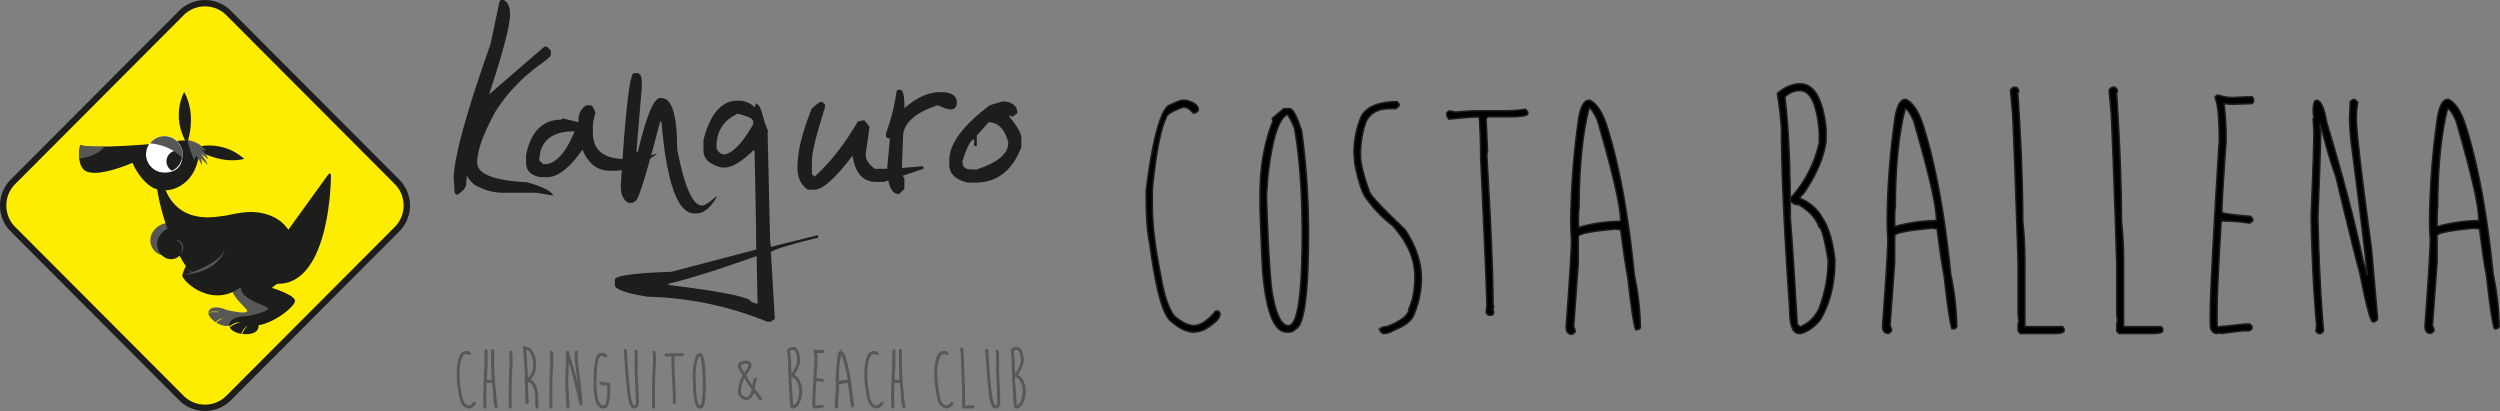 <svg xmlns="http://www.w3.org/2000/svg" viewBox="0 0 1185.89 194.95"><rect x="0" y="0" width="1185.89" height="194.95" fill="#808080" stroke="none"/><defs><style>.cls-1{fill:#1d1d1b;}.cls-2{fill:#ffed00;}.cls-3,.cls-6,.cls-7{fill:none;}.cls-3,.cls-8{stroke:#1d1d1b;}.cls-3,.cls-6,.cls-7,.cls-8{stroke-miterlimit:10;}.cls-3{stroke-width:3.01px;}.cls-4{fill:#fff;}.cls-5{fill:#575756;}.cls-6{stroke:#fff;stroke-width:0.55px;}.cls-7{stroke:#575756;stroke-width:0.63px;}.cls-8{stroke-width:0.73px;}</style></defs><g id="Capa_2" data-name="Capa 2"><g id="Capa_1-2" data-name="Capa 1"><path class="cls-1" d="M226.37,88.32a26.37,26.37,0,0,0,13.06,3.11h14.93l7.46,1.24h.62Q261,89.57,250,86.46q-23.64-1.24-23.64-9.34,0-8.53,8.71-24.25c12-18.87,26.25-24.3,26.25-27V24l-1.87-1.86h-1.24L232,44.78q9.94-30.16,9.95-37.94c0-3.63-1-5.9-3.11-6.84h-1.25l-.62.62-4.35,20.53q-14.67,41.37-17,58.49a42.2,42.2,0,0,0-.43,5.57c.76,4.6-.35,6.86,1.83,7.2,1.18-1.06,3.39-2,4.08-4.69l.31-4.37a18.07,18.07,0,0,0,3.69,4.32l0,0"/><path class="cls-1" d="M278.15,49.92H280q1.25,0,2.49,3.72a20.67,20.67,0,0,0-1.24,8.09V63q0,12.43,15.55,12.43h3.73q3.4,0,10.57-2.48h.62Q300.69,81,291.21,81h-1.87q-8.85,0-13.06-10-9.18,13.06-16.79,13.06h-3.11q-6.84-1.25-6.84-6.84V73.55q3.42-16.78,16.79-16.8l.62-.62L274.42,58v-.62c0-3.53,1.24-6,3.73-7.46M255.76,75.41V76l1.86,1.87h.62q7.93,0,14.31-15.54h-.62q-12.6,0-15.55,9.32Z"/><path class="cls-1" d="M300.69,34.68h1.87c1.24.41,1.87,1.65,1.87,3.73v3.11l-2.49,29.85V72h.62q6.06-25.5,10.57-25.5h.62q7.47,0,7.47,24.26Q326.35,97.5,333,97.5c1.24,0,3.52-1.46,6.84-4.36v.62q-4.51,7.47-9.33,7.47H329.3q-11.82,0-15.55-43.54h-.62Q304.75,90.18,301.94,95l-1.87,1.24H298.2c-2.48-1.14-3.73-3.83-3.73-8.08q3.27-53.49,6.22-53.49"/><path class="cls-1" d="M364.14,62.66c.08-.2.17-.38.25-.57-1.63-3-2.19-6.24-3.23-9.47-.53-1.6-1.09-2.88-2.59-3.61l0,.3-.63,1.53a10.85,10.85,0,0,0-7.46-3.1h-.62q-11.35,0-16.17,18.66v5q0,5.91,8.7,8.08h1.25q5.28,0,13.68-8.08h.62l1.51,77.82c2.21-.68,4.43-1.25,6.64-1.91l-1.92-82.13Zm-6.85-3.73Q349.06,73.24,343,73.24c-2.08-.73-3.11-2-3.11-3.74q0-10.87,9.95-15.54,7.46,1.71,7.46,3.73Z"/><path class="cls-1" d="M388.86,48.36h1.25l1.24,1.24v1.24q-6.23,19.6-6.22,25.51v6.22l1.24,1.24q11-9.8,20.53-26.12l2.48-.62H410l2.48,3.11-1.86,13.06c0,2.48,1.45,4.77,4.35,6.84h8.09L438,78.83v1.25L419.33,86.3H415.6q-9.33,0-11.19-12.44Q392.13,90,386.37,90h-3.11q-5-3.27-5-10.58,0-11.19,6.84-28Z"/><path class="cls-1" d="M446.08,43.69q8.09,0,7.78,5.29t-9,.94Q428.36,55.35,428.36,65l-.63,17.1v.62L429,84.59v5l-2.49,2.49q-5.6,0-5.6-13.06l1.25-13.37c-1.25,0-1.87-.41-1.87-1.25V63.13a89.4,89.4,0,0,0,5-19.9l.62-.63h1.24c1.25,0,1.87,2.91,1.87,8.71q8.7-7.62,17.1-7.62"/><path class="cls-1" d="M475.78,48.05q6.84.47,6.83,5.59l-2.48,1.87-.62-.62h-.63v.62q5.6,6.69,5.6,9.95v4.36Q478,86.61,462.71,86.61H459q-8.72-2-8.71-8.71V76q0-11.65,19.27-26.11Zm-6.84,10-5.6,6.22v5H462.1V66.08q-2.34,0-5.6,10.58c0,2.48,1.45,3.73,4.35,3.73h2.49q14.93-5,14.92-12.44v-.62Q475.62,58,468.94,58"/><path class="cls-1" d="M388.06,111.51l-22.39,5.6-1.9-11.5c-2.09.59-2.66,5-4.73,5.7l-.41.1.2,5.08v1.86L318.4,128.93q-26.75.93-26.74,3.73v2.49q0,3.1,15.55,5.6a159.77,159.77,0,0,1,56.6,11.81h1.86l1.87-1.24-1.87-31.72q2.49-2,22.39-6.84Zm-27.36,33-4.36-1.24q0-3.27-39.18-8.09v-.62q13.51-3.1,41.67-13.06h.62l1.25,22.39Z"/><path class="cls-2" d="M108.43,188.82a15.84,15.84,0,0,1-22.38,0L6.12,108.7a15.94,15.94,0,0,1,0-22.43L86.05,6.15a15.84,15.84,0,0,1,22.38,0l79.92,80.12a15.92,15.92,0,0,1,0,22.43Z"/><path class="cls-3" d="M108.43,188.82a15.84,15.84,0,0,1-22.38,0L6.12,108.7a15.94,15.94,0,0,1,0-22.43L86.05,6.15a15.84,15.84,0,0,1,22.38,0l79.92,80.12a15.92,15.92,0,0,1,0,22.43Z"/><path class="cls-1" d="M83.31,67c-7.93,1.43-42.25,3.89-45.16,1.7-.4.7-1.83,8.8,1.72,11.91,5.16,4.52,23-3.37,23-3.37,2,5,6.5,10.65,10.53,12.19,7.53,2.87,16.26-1.66,19.49-10.13S94.26,65,83.31,67"/><path class="cls-4" d="M84,68.68c-.47,0-1,.12-1.47.21-1.73.3-4.84.65-8.6,1a7.71,7.71,0,0,0-1.33,4.38,6.9,6.9,0,1,0,13.76,0A7.62,7.62,0,0,0,84,68.68"/><path class="cls-5" d="M84.58,106.88a9.12,9.12,0,0,0-12.37,3.63,7.29,7.29,0,0,0,2.9,9.89A5.84,5.84,0,0,0,83,118.08a4.67,4.67,0,0,0-1.86-6.33,3.72,3.72,0,0,0-5.06,1.48"/><path class="cls-5" d="M129.37,148.87c.18-2.67-7.28-9-7.28-9,10.34-.18,10.72-14,10.72-14s-17.92-6.45-19.57-6.68,16,5.61,2.75,10.74-1.52,13.59,1,17c1.65,2.22-4.9,1.12-9.54.11l-.38-.18c-3.58-1.58-7.18-1.31-8,.62a2.41,2.41,0,0,0-.18.76l.09,0a3.93,3.93,0,0,1,.55-.21l.3-.08.31-.07.64-.08.33,0H102l.3,0,.28,0,.26,0,.13,0,.12,0,.43.1.32.09.21.07.07,0h-.07l-.22,0-.33,0-.44,0h-1.68l-.31,0-.31,0h-.15l-.16,0-.3,0-.59.11c-.19,0-.36.1-.53.15l-.18.08c.08,1.45,1.4,3.15,3.46,4.45l.2-.2c.16-.15.32-.3.49-.43l.25-.2.26-.19.27-.17.13-.08.13-.08.26-.14.25-.13.25-.12.11-.05.12,0,.4-.16.32-.11.21-.06.08,0-.07,0-.19.11-.29.17-.37.22-.1.06-.11.07-.22.14-.24.14-.12.08-.12.08-.49.35-.25.18-.25.2-.12.09-.12.1-.23.21-.14.13a13.18,13.18,0,0,0,1.35.7c3.58,1.58,5.75.82,6.6-1.11a1,1,0,0,0,.09-.21c7.26,1.86,18.56-1.46,18.71-3.62"/><path class="cls-5" d="M97.12,148.52l.15,0a.12.12,0,0,0-.15,0"/><path class="cls-1" d="M88.41,125.85s-2.55,4.43-1.6,5.42,6.26.54,6.26.54l.82-3.61-3.82-.92Z"/><path class="cls-1" d="M139.84,142.28c-1-2.77-11.24-5.84-11.24-5.84,10.31-4.7,4.63-18.79,4.63-18.79s-20.82,1.37-22.58,1.86,18.57-1.38,7.46,9.58,4.42,14.33,8.42,16.61c2.64,1.51-4.43,3.27-9.54,4.29h-.46c-4.29,0-7.78,1.82-7.8,4.13a2.4,2.4,0,0,0,.15.84l.07-.08a5,5,0,0,1,.46-.46l.26-.21.29-.2a6.11,6.11,0,0,1,.61-.36l.31-.17.32-.14.32-.13.16-.07.16,0,.31-.1.3-.09.28-.08.14,0,.13,0,.47-.09.37,0,.23,0h.09l-.08,0-.23.07-.34.13-.45.16-.12.05-.13,0-.27.11-.28.11-.15.06-.14.07-.61.27c-.1,0-.2.1-.3.15l-.31.15-.14.08-.15.09-.29.17c-.19.12-.37.24-.54.37s-.33.26-.47.39l-.15.15c.72,1.43,2.79,2.56,5.43,3a2.49,2.49,0,0,1,.11-.29,5.44,5.44,0,0,1,.3-.65l.17-.31.18-.3.19-.29.1-.14.1-.13.19-.26.2-.24.19-.22.1-.11.09-.09.34-.34.27-.25.19-.15.06-.06,0,.07a2.12,2.12,0,0,1-.14.19l-.22.3-.27.38-.08.11-.08.11-.16.24-.17.25-.09.13-.09.14-.34.56-.17.3a2.85,2.85,0,0,0-.16.3l-.08.15-.08.15c-.05.1-.09.2-.14.31a1.54,1.54,0,0,0-.08.19,14.77,14.77,0,0,0,1.66.11c4.29,0,6.14-1.69,6.15-4v-.26c8.1-1.29,18-9.58,17.21-11.81"/><path class="cls-1" d="M108.35,156.37l.14-.09c-.08,0-.14,0-.14.09"/><path class="cls-1" d="M116,100.71c-4.87.49-8.85,1.79-10.9,1.78-22.23,3.87-27.19-12-28.28-18.37-1.43-2-3.44-4.07-2.81,1.7a99,99,0,0,0,5.45,22.7,9,9,0,0,0-4,3.82,7.3,7.3,0,0,0,2.89,9.9,5.85,5.85,0,0,0,6.85-.92c3.19,5.87,6.27,9.7,8.08,10.29,38,12.53,43.58.29,45.64-10.88,2.35-12.79-9-21.42-22.9-20"/><path class="cls-5" d="M85.66,120.34l.17-.36a4.14,4.14,0,0,0,.18-.41,5.08,5.08,0,0,0,.18-.55,5.27,5.27,0,0,0,.14-.65,5.58,5.58,0,0,0,0-.73,5.12,5.12,0,0,0-.07-.77l-.09-.38c0-.09-.1-.26-.14-.38a2,2,0,0,0-.17-.36,1.55,1.55,0,0,0-.2-.32c-.07-.11-.15-.21-.23-.32l-.26-.27c-.07-.1-.19-.16-.27-.25a1.7,1.7,0,0,0-.28-.21,3.86,3.86,0,0,0-.58-.33,3.16,3.16,0,0,0-.53-.2l-.22-.07-.21,0-.39-.08.4,0,.21,0h.25a2.77,2.77,0,0,1,.61.1,2.19,2.19,0,0,1,.34.1l.35.16a3.6,3.6,0,0,1,.7.45l.32.3a3.17,3.17,0,0,1,.29.35,2.7,2.7,0,0,1,.25.4,2.35,2.35,0,0,1,.21.42l.15.43c0,.15.06.31.09.45a3.34,3.34,0,0,1,0,.89,3.43,3.43,0,0,1-.14.81,3.57,3.57,0,0,1-.26.68,2.85,2.85,0,0,1-.31.53,3.51,3.51,0,0,1-.28.37l-.28.29"/><path class="cls-5" d="M89,127.2l.12.27a1.21,1.21,0,0,0,.16.29,2.33,2.33,0,0,0,.26.33,1.74,1.74,0,0,0,.38.32,3.15,3.15,0,0,0,.48.27,4.59,4.59,0,0,0,.56.18c.2,0,.41.06.61.09a4.28,4.28,0,0,0,.62,0,3.81,3.81,0,0,0,.59-.07,4.43,4.43,0,0,0,.55-.13,2.87,2.87,0,0,0,.47-.17,3.44,3.44,0,0,0,.68-.36l.24-.17-.21.22a1.56,1.56,0,0,1-.26.22,1.48,1.48,0,0,1-.37.24,3.05,3.05,0,0,1-.48.23,4.6,4.6,0,0,1-.56.19,4.55,4.55,0,0,1-.63.09,3.69,3.69,0,0,1-1.32-.1,3.89,3.89,0,0,1-.6-.22,3.2,3.2,0,0,1-.51-.33,2.69,2.69,0,0,1-.37-.39,1.8,1.8,0,0,1-.23-.39,1,1,0,0,1-.11-.33c0-.18-.07-.28-.07-.28"/><path class="cls-1" d="M88.7,68.21s5-13.08-1.31-24.58c0,0-6.64,11.18,1.31,24.58"/><path class="cls-1" d="M91.83,70s11.24,8.35,24,5.41c0,0-9-9.42-24-5.41"/><path class="cls-5" d="M89.35,66.58c-.53.25-.37.32.38,2.92a61.69,61.69,0,0,0,2.51,6.75c.21-1.9,1-2.26,1-2.26a47.46,47.46,0,0,1,2.57,4.39,8.86,8.86,0,0,0-.55-3.25,28.5,28.5,0,0,1,3.16,3.09c-.24-1.75-3-5.14-3-5.14a14.9,14.9,0,0,1,3.36,2.59,2.09,2.09,0,0,0-.08-.23c-1.33-3.82-3.44-4.51-3.44-4.51a10.77,10.77,0,0,1,2.47.68c-2.38-3.81-7.91-5.22-8.3-5"/><path class="cls-1" d="M155.65,82.85l-23.73,32.84a22.74,22.74,0,0,0-2.53-3.24l-7.49-7.71a1.93,1.93,0,0,0-2.84,0l-6.75,7.41a5.25,5.25,0,0,0-1.17,3.59s.79,7,4.54,12a9.68,9.68,0,0,0-1.52-.54,12,12,0,0,1-3.69-1.69l-5.32-3.93a4.66,4.66,0,0,0-3.65-.63l-6.34,1.9c-1.09.33-1.37,2.28-1.58,3.4,0,0-1.88,4.86-6.31,4s11.28,17.64,26.87,6c3.47-2.59,4.34-4.51,4.08-5.89a10.81,10.81,0,0,0,1.9,1.18C157,149.52,157,83.3,157,83.3c0-1.14-.58-1.34-1.3-.45"/><path class="cls-5" d="M49.64,69.54c-5.93.1-10.51-.11-11.49-.85a17.28,17.28,0,0,0-.53,6.56c5.46-.75,9.91-2.9,12-5.71"/><path class="cls-5" d="M87.33,130.41s17.31-4.85,19.6-12.6c0,0-2.08,10.83-19.6,12.6"/><path class="cls-4" d="M86.09,75.34a8.4,8.4,0,1,1-6-10.29,8.4,8.4,0,0,1,6,10.29"/><path class="cls-6" d="M86.09,75.34a8.4,8.4,0,1,1-6-10.29A8.4,8.4,0,0,1,86.09,75.34Z"/><path class="cls-1" d="M86.35,71.93a4.52,4.52,0,0,0-.89-.33A5.12,5.12,0,0,0,81.59,81a8.38,8.38,0,0,0,4.6-5.46,8.2,8.2,0,0,0,.16-3.61"/><path class="cls-5" d="M75.7,68.77C80.35,70,84.16,72.34,86.34,75a8.55,8.55,0,0,0-15.17-7,27,27,0,0,1,4.53.8"/><path class="cls-5" d="M221.07,166.81h.54c.95.16,1.42.51,1.42,1,0,.07-.1.18-.31.31h-.32a1.42,1.42,0,0,0-1.1-.63c-1.31.46-2,.88-2,1.26a17.71,17.71,0,0,0-1.57,8.18v1.33a45.58,45.58,0,0,0,.94,8.41,11.34,11.34,0,0,0,1.57,4.87,3.7,3.7,0,0,0,2.12,1.1c.78,0,1.61-.57,2.52-1.73h.23l.24.24v.15c0,.48-.58,1.08-1.73,1.81a3.39,3.39,0,0,1-1.34.32h-.07a4.69,4.69,0,0,1-2.44-1.27q-1.4-1.1-2.43-9a27,27,0,0,1-.4-5.58v-.47q.14-8,2.59-9.82a4.93,4.93,0,0,1,1.5-.55"/><path class="cls-7" d="M221.07,166.81h.54c.95.16,1.42.51,1.42,1,0,.07-.1.18-.31.31h-.32a1.42,1.42,0,0,0-1.1-.63c-1.31.46-2,.88-2,1.26a17.71,17.71,0,0,0-1.57,8.18v1.33a45.58,45.58,0,0,0,.94,8.41,11.34,11.34,0,0,0,1.57,4.87,3.7,3.7,0,0,0,2.12,1.1c.78,0,1.61-.57,2.52-1.73h.23l.24.24v.15c0,.48-.58,1.08-1.73,1.81a3.39,3.39,0,0,1-1.34.32h-.07a4.69,4.69,0,0,1-2.44-1.27q-1.4-1.1-2.43-9a27,27,0,0,1-.4-5.58v-.47q.14-8,2.59-9.82A4.93,4.93,0,0,1,221.07,166.81Z"/><path class="cls-5" d="M233.49,165.83h.18c.21,0,.37.33.49,1,0,1.36-.08,2.41-.08,3.13a142.27,142.27,0,0,0,.85,15.69,70.26,70.26,0,0,0,.84,7.27v.1l-.25.24h-.26q-.66,0-1.1-7c-.27-2.61-.41-4.25-.41-4.92l-.08-.08c-1,.06-1.8.08-2.28.08h-.84c-.12,3.43-.18,5.72-.18,6.84,0,1.45.06,3.12.18,5l-.35.26c-.4,0-.6-.26-.6-.77s0-2.23-.07-4.89q.24-8.88.67-16.13v-.26c0-.35,0-.78-.08-1.28a2.67,2.67,0,0,0,.08-.58l-.08-.85c0-.53.08-1.07.08-1.61,0-.07,0-.35-.08-.84l.33-.24h.26c.17,0,.28.31.33.92,0,1-.08,1.6-.08,1.85,0,.69,0,2,.08,3.89q-.4,6-.41,7.86h1.25c.37,0,.94,0,1.7-.08v-.33q-.35-4.22-.34-10.24c0-.46,0-1.47.08-3a1.92,1.92,0,0,1-.16-.76Z"/><path class="cls-7" d="M233.49,165.83h.18c.21,0,.37.33.49,1,0,1.36-.08,2.41-.08,3.13a142.27,142.27,0,0,0,.85,15.69,70.26,70.26,0,0,0,.84,7.27v.1l-.25.24h-.26q-.66,0-1.1-7c-.27-2.61-.41-4.25-.41-4.92l-.08-.08c-1,.06-1.8.08-2.28.08h-.84c-.12,3.43-.18,5.72-.18,6.84,0,1.45.06,3.12.18,5l-.35.26c-.4,0-.6-.26-.6-.77s0-2.23-.07-4.89q.24-8.88.67-16.13v-.26c0-.35,0-.78-.08-1.28a2.67,2.67,0,0,0,.08-.58l-.08-.85c0-.53.08-1.07.08-1.61,0-.07,0-.35-.08-.84l.33-.24h.26c.17,0,.28.31.33.92,0,1-.08,1.6-.08,1.85,0,.69,0,2,.08,3.89q-.4,6-.41,7.86h1.25c.37,0,.94,0,1.7-.08v-.33q-.35-4.22-.34-10.24c0-.46,0-1.47.08-3a1.92,1.92,0,0,1-.16-.76Z"/><path class="cls-5" d="M242.15,166.73h.16c.37,0,.55,1.39.55,4.16v1c0,1-.16,3.67-.47,7.94a2.27,2.27,0,0,0,.08.63c-.06,2.74-.08,4.91-.08,6.52v5.11a4.26,4.26,0,0,0,.16.79c-.07.36-.18.55-.32.55h-.32c-.2,0-.31-.71-.31-2.13q0-13.63.47-18.78v-2.2a21.9,21.9,0,0,0-.23-3.3c0-.08.1-.18.31-.31"/><path class="cls-7" d="M242.15,166.73h.16c.37,0,.55,1.39.55,4.16v1c0,1-.16,3.67-.47,7.94a2.27,2.27,0,0,0,.08.63c-.06,2.74-.08,4.91-.08,6.52v5.11a4.26,4.26,0,0,0,.16.79c-.07.36-.18.55-.32.55h-.32c-.2,0-.31-.71-.31-2.13q0-13.63.47-18.78v-2.2a21.9,21.9,0,0,0-.23-3.3C241.84,167,241.94,166.86,242.15,166.73Z"/><path class="cls-5" d="M248.67,164.45h.15a2.75,2.75,0,0,0,1.42.47,5,5,0,0,1,2.43,2.2,14.44,14.44,0,0,1,1.34,4.79v.79q0,5.15-3,7.46,3.47.84,4,8.18v3c0,.45,0,1.11.08,2l-.23.16h-.24l-.31-.24c-.06-1.05-.08-1.83-.08-2.36V188a12,12,0,0,0-1.81-6,3.5,3.5,0,0,0-2.2-1.18h-.08c.05,1.12.08,2,.08,2.51v3c.1,2.6.16,4.07.16,4.41v.15a.52.52,0,0,1-.48.32c-.08,0-.2-.11-.39-.32l.08-.55c-.11-2.21-.16-3.68-.16-4.4v-4.71a.48.48,0,0,1-.47-.32v-.23c.1-.21.24-.32.39-.32q-.39-10.78-1-15.64Zm.63,1.1q.47,5.73.86,14.22c2.05-1.39,3.06-3.61,3.06-6.68V172a11.74,11.74,0,0,0-1.73-5.26,3.62,3.62,0,0,0-2-1.18Z"/><path class="cls-7" d="M248.67,164.45h.15a2.75,2.75,0,0,0,1.42.47,5,5,0,0,1,2.43,2.2,14.44,14.44,0,0,1,1.34,4.79v.79q0,5.15-3,7.46,3.47.84,4,8.18v3c0,.45,0,1.11.08,2l-.23.16h-.24l-.31-.24c-.06-1.05-.08-1.83-.08-2.36V188a12,12,0,0,0-1.81-6,3.5,3.5,0,0,0-2.2-1.18h-.08c.05,1.12.08,2,.08,2.51v3c.1,2.6.16,4.07.16,4.41v.15a.52.52,0,0,1-.48.32c-.08,0-.2-.11-.39-.32l.08-.55c-.11-2.21-.16-3.68-.16-4.4v-4.71a.48.48,0,0,1-.47-.32v-.23c.1-.21.24-.32.39-.32q-.39-10.78-1-15.64Zm.63,1.1q.47,5.73.86,14.22c2.05-1.39,3.06-3.61,3.06-6.68V172a11.74,11.74,0,0,0-1.73-5.26,3.62,3.62,0,0,0-2-1.18Z"/><path class="cls-5" d="M261.45,166.73h.16c.36,0,.54,1.39.54,4.16v1c0,1-.15,3.67-.47,7.94a2.72,2.72,0,0,0,.08.63q-.08,4.11-.08,6.52v5.11a4.26,4.26,0,0,0,.16.79c-.07.36-.17.55-.32.55h-.31c-.21,0-.31-.71-.31-2.13q0-13.63.47-18.78v-2.2a20.6,20.6,0,0,0-.24-3.3c0-.08.11-.18.32-.31"/><path class="cls-7" d="M261.45,166.73h.16c.36,0,.54,1.39.54,4.16v1c0,1-.15,3.67-.47,7.94a2.72,2.72,0,0,0,.08.63q-.08,4.11-.08,6.52v5.11a4.26,4.26,0,0,0,.16.79c-.07.36-.17.55-.32.55h-.31c-.21,0-.31-.71-.31-2.13q0-13.63.47-18.78v-2.2a20.6,20.6,0,0,0-.24-3.3C261.13,167,261.24,166.86,261.45,166.73Z"/><path class="cls-5" d="M273.25,166.65h.23l.32.31a11.55,11.55,0,0,0-.16,2q0,2,1.73,14.77l.71,8a.52.52,0,0,1-.56.39q-.37,0-1.49-5.58-.7-2.55-2.75-11.08a49.33,49.33,0,0,1-1.72-6h-.08l.08.94c0,1.05-.11,4.24-.32,9.59.11,4.8.32,9.13.63,13v.16a.52.52,0,0,1-.55.32l-.32-.24.08-.71q-.46-5.13-.63-12.41c.21-5.21.32-8.36.32-9.43,0-.25,0-.85-.08-1.81l.08-.24a2.72,2.72,0,0,1-.08-.63c0-.83.13-1.25.39-1.25.49,0,.88.86,1.18,2.59q2.67,8.84,4.09,15.49c.31,1.15.47,1.77.47,1.88h.08q-.4-3.8-1.81-14.78c-.11-.73-.18-1.75-.24-3.06.06-1,.08-1.66.08-2Z"/><path class="cls-7" d="M273.25,166.65h.23l.32.31a11.55,11.55,0,0,0-.16,2q0,2,1.73,14.77l.71,8a.52.52,0,0,1-.56.39q-.37,0-1.49-5.58-.7-2.55-2.75-11.08a49.33,49.33,0,0,1-1.72-6h-.08l.08.94c0,1.05-.11,4.24-.32,9.59.11,4.8.32,9.13.63,13v.16a.52.52,0,0,1-.55.32l-.32-.24.08-.71q-.46-5.13-.63-12.41c.21-5.21.32-8.36.32-9.43,0-.25,0-.85-.08-1.81l.08-.24a2.72,2.72,0,0,1-.08-.63c0-.83.13-1.25.39-1.25.49,0,.88.86,1.18,2.59q2.67,8.84,4.09,15.49c.31,1.15.47,1.77.47,1.88h.08q-.4-3.8-1.81-14.78c-.11-.73-.18-1.75-.24-3.06.06-1,.08-1.66.08-2Z"/><path class="cls-5" d="M285.19,167.67h.15a2.85,2.85,0,0,1,2.36,1.1v.16c0,.08-.1.18-.32.31a3.91,3.91,0,0,1-1-.55,2.67,2.67,0,0,0-1.1-.23H285q-2.35.57-2.36,13.43,0,6.08,1.41,9.28a3.26,3.26,0,0,0,1.81,1.49h.32c.94-.18,1.41-.57,1.41-1.18.18,0,.44-1.57.79-4.72v-3.84l-.08-.4-.08.08c-2.1-.16-3.14-.31-3.14-.47l-.08-.39v-.08l.24-.24h.23a15.07,15.07,0,0,0,3.38.47,2.33,2.33,0,0,1,.31,1.49v2a11.51,11.51,0,0,1-.08,1.26l.08.24c-.35,4.13-1,6.2-1.8,6.2,0,.11-.4.24-1.18.4h-.32a4.18,4.18,0,0,1-2.28-1.5q-1.72-3.27-1.72-10.14,0-12.94,2.59-14.06Z"/><path class="cls-7" d="M285.19,167.67h.15a2.85,2.85,0,0,1,2.36,1.1v.16c0,.08-.1.18-.32.31a3.91,3.91,0,0,1-1-.55,2.67,2.67,0,0,0-1.1-.23H285q-2.35.57-2.36,13.43,0,6.08,1.41,9.28a3.26,3.26,0,0,0,1.81,1.49h.32c.94-.18,1.41-.57,1.41-1.18.18,0,.44-1.57.79-4.72v-3.84l-.08-.4-.08.08c-2.1-.16-3.14-.31-3.14-.47l-.08-.39v-.08l.24-.24h.23a15.07,15.07,0,0,0,3.38.47,2.33,2.33,0,0,1,.31,1.49v2a11.51,11.51,0,0,1-.08,1.26l.08.24c-.35,4.13-1,6.2-1.8,6.2,0,.11-.4.24-1.18.4h-.32a4.18,4.18,0,0,1-2.28-1.5q-1.72-3.27-1.72-10.14,0-12.94,2.59-14.06Z"/><path class="cls-5" d="M296.55,165.79h.16a.63.63,0,0,1,.39.62v.4q.7,12.78,1.73,20.58c.46,3.52,1.17,5.27,2.12,5.27a1.51,1.51,0,0,0,1-1.49q0-3.09-.63-15.56c.06-1.52.08-3,.08-4.4v-1.89l-.08-.47.08-.16c-.05-.71-.13-1.44-.23-2.2l.31-.24h.24c.22,0,.38.74.47,2.21l-.08.16c.05.78.08,1.35.08,1.72v2.52l-.08.47.08.08c0,.61-.08,1.06-.08,1.33v.31q.63,13.68.63,16.12c-.14,1.52-.83,2.28-2.05,2.28q-2.11,0-2.82-7.55-.87-6.72-1.65-19.88Z"/><path class="cls-7" d="M296.55,165.79h.16a.63.63,0,0,1,.39.62v.4q.7,12.78,1.73,20.58c.46,3.52,1.17,5.27,2.12,5.27a1.51,1.51,0,0,0,1-1.49q0-3.09-.63-15.56c.06-1.52.08-3,.08-4.4v-1.89l-.08-.47.08-.16c-.05-.71-.13-1.44-.23-2.2l.31-.24h.24c.22,0,.38.74.47,2.21l-.08.16c.05.78.08,1.35.08,1.72v2.52l-.08.47.08.08c0,.61-.08,1.06-.08,1.33v.31q.63,13.68.63,16.12c-.14,1.52-.83,2.28-2.05,2.28q-2.11,0-2.82-7.55-.87-6.72-1.65-19.88Z"/><path class="cls-5" d="M310.14,166.73h.15c.37,0,.56,1.39.56,4.16v1c0,1-.16,3.67-.47,7.94a2.7,2.7,0,0,0,.07.63q-.07,4.11-.07,6.52v5.11a4.86,4.86,0,0,0,.15.79c-.06.36-.17.55-.31.55h-.32c-.21,0-.31-.71-.31-2.13q0-13.63.47-18.78v-2.2a20.6,20.6,0,0,0-.24-3.3c0-.08.11-.18.32-.31"/><path class="cls-7" d="M310.14,166.73h.15c.37,0,.56,1.39.56,4.16v1c0,1-.16,3.67-.47,7.94a2.7,2.7,0,0,0,.07.63q-.07,4.11-.07,6.52v5.11a4.86,4.86,0,0,0,.15.79c-.06.36-.17.55-.31.55h-.32c-.21,0-.31-.71-.31-2.13q0-13.63.47-18.78v-2.2a20.6,20.6,0,0,0-.24-3.3C309.82,167,309.93,166.86,310.14,166.73Z"/><path class="cls-5" d="M323.87,167.87l.23.27v.2c0,.22-.73.33-2.2.33h-2.2q-.12,0-.24.27l.16,3.6a4.91,4.91,0,0,0-.08.55c.47,7.93.71,13.6.71,17l.08.21-.08.2.08.47c-.08.19-.16.28-.24.28h-.31s-.16-.09-.32-.28c0-.09,0-.34.08-.75q0-1.68-.7-17c0-1.66-.06-3.18-.16-4.54l-.16-.08h-.24l-2.51.22a.85.85,0,0,1-.24-.61c0-.08.11-.17.32-.28a4.19,4.19,0,0,0,.63.14c1-.09,1.72-.14,2.11-.14h3.23a16,16,0,0,0,2.05-.13"/><path class="cls-7" d="M323.87,167.87l.23.27v.2c0,.22-.73.33-2.2.33h-2.2q-.12,0-.24.27l.16,3.6a4.91,4.91,0,0,0-.08.55c.47,7.93.71,13.6.71,17l.08.21-.08.2.08.47c-.08.19-.16.28-.24.28h-.31s-.16-.09-.32-.28c0-.09,0-.34.08-.75q0-1.68-.7-17c0-1.66-.06-3.18-.16-4.54l-.16-.08h-.24l-2.51.22a.85.85,0,0,1-.24-.61c0-.08.11-.17.32-.28a4.19,4.19,0,0,0,.63.14c1-.09,1.72-.14,2.11-.14h3.23A16,16,0,0,0,323.87,167.87Z"/><path class="cls-5" d="M331.64,167.75h.63c.39,0,.86.86,1.41,2.59a87.51,87.51,0,0,1,.79,11.63q0,9.08-1.11,10.77a1.63,1.63,0,0,1-1.09.71H332c-1.43,0-2.34-2.28-2.75-6.84-.1-1.74-.21-4.23-.31-7.47v-1.49a22.45,22.45,0,0,1,1.49-8.49l-.08-.31Zm-2.05,10.06q.26,8,.63,10.92.66,3.93,1.89,3.93,1.56,0,1.57-10.53V182a72.7,72.7,0,0,0-.86-11.86c-.42-1.05-.71-1.57-.87-1.57h-.08q-1.41.9-2.12,7Z"/><path class="cls-7" d="M331.64,167.75h.63c.39,0,.86.86,1.41,2.59a87.51,87.51,0,0,1,.79,11.63q0,9.08-1.11,10.77a1.63,1.63,0,0,1-1.09.71H332c-1.43,0-2.34-2.28-2.75-6.84-.1-1.74-.21-4.23-.31-7.47v-1.49a22.45,22.45,0,0,1,1.49-8.49l-.08-.31Zm-2.05,10.06q.26,8,.63,10.92.66,3.93,1.89,3.93,1.56,0,1.57-10.53V182a72.7,72.7,0,0,0-.86-11.86c-.42-1.05-.71-1.57-.87-1.57h-.08q-1.41.9-2.12,7Z"/><path class="cls-5" d="M354,171.4c1.41.2,2.12.83,2.12,1.89v.23q0,.93-2.52,4.48v.08a33.07,33.07,0,0,0,3.47,5.35h.07c.28-2.57.65-3.85,1.1-3.85h.24c.08,0,.18.1.31.31l-.47,1a30.69,30.69,0,0,0-.55,3.62c2,2.63,3.11,4.17,3.38,4.63v.08c0,.08-.11.19-.31.32s-.73-.45-1.26-1.34c-.24-.24-.92-1.12-2.05-2.67-.74,2.56-1.87,3.85-3.38,3.85a3.79,3.79,0,0,1-3.3-1.81,4.83,4.83,0,0,1-.47-2,15.31,15.31,0,0,1,2.28-7.55q-2.28-3.3-2.28-4.32v-.24c0-1,.87-1.62,2.6-2a2.64,2.64,0,0,1,1-.16m-2.83,2.2c0,.75.66,2,2,3.62h.08c1.41-2.1,2.12-3.33,2.12-3.7v-.08c-.1-.83-.52-1.25-1.25-1.25-1.94.18-2.91.66-2.91,1.41m1.89,5.27a15.82,15.82,0,0,0-1.89,6.84c0,1.67,1,2.64,3,2.9q2,0,2.75-4.08a49.35,49.35,0,0,1-3.84-5.66"/><path class="cls-7" d="M354,171.4c1.41.2,2.12.83,2.12,1.89v.23q0,.93-2.52,4.48v.08a33.07,33.07,0,0,0,3.47,5.35h.07c.28-2.57.65-3.85,1.1-3.85h.24c.08,0,.18.1.31.31l-.47,1a30.69,30.69,0,0,0-.55,3.62c2,2.63,3.11,4.17,3.38,4.63v.08c0,.08-.11.19-.31.32s-.73-.45-1.26-1.34c-.24-.24-.92-1.12-2.05-2.67-.74,2.56-1.87,3.85-3.38,3.85a3.79,3.79,0,0,1-3.3-1.81,4.83,4.83,0,0,1-.47-2,15.31,15.31,0,0,1,2.28-7.55q-2.28-3.3-2.28-4.32v-.24c0-1,.87-1.62,2.6-2A2.64,2.64,0,0,1,354,171.4Zm-2.83,2.2c0,.75.66,2,2,3.62h.08c1.41-2.1,2.12-3.33,2.12-3.7v-.08c-.1-.83-.52-1.25-1.25-1.25C352.14,172.37,351.17,172.85,351.17,173.6Zm1.89,5.27a15.82,15.82,0,0,0-1.89,6.84c0,1.67,1,2.64,3,2.9q2,0,2.75-4.08A49.35,49.35,0,0,1,353.06,178.87Z"/><path class="cls-5" d="M376.21,164.84q2.43,0,3,5.11v1.49a14.38,14.38,0,0,1-2.51,5.89,3,3,0,0,0-.47.56V178a5.11,5.11,0,0,1,2.59,2.28,11.18,11.18,0,0,1,1.41,4.8,13.12,13.12,0,0,1-1.72,6.91,4.58,4.58,0,0,1-2.21,1.5h-.15q-1.11,0-1.11-2.67-.93-13.54-.93-20.83c-.11-1.42-.27-2.75-.48-4a4.1,4.1,0,0,1,2.6-1.1m-1.73,1.49a119.9,119.9,0,0,1,.62,14c.21,2.47.48,6.47.79,12l.32.31a4,4,0,0,0,2.28-2.36,15.7,15.7,0,0,0,.94-5.26c-.43-2.52-.76-3.77-1-3.77a4.9,4.9,0,0,0-2.35-2.6,1,1,0,0,1-.95-.47V178a13.82,13.82,0,0,0,3.3-6.36v-1.26q-.39-4.71-2.19-4.71a2.42,2.42,0,0,0-1.73.7"/><path class="cls-7" d="M376.21,164.84q2.43,0,3,5.11v1.49a14.38,14.38,0,0,1-2.51,5.89,3,3,0,0,0-.47.56V178a5.11,5.11,0,0,1,2.59,2.28,11.18,11.18,0,0,1,1.41,4.8,13.12,13.12,0,0,1-1.72,6.91,4.58,4.58,0,0,1-2.21,1.5h-.15q-1.11,0-1.11-2.67-.93-13.54-.93-20.83c-.11-1.42-.27-2.75-.48-4A4.1,4.1,0,0,1,376.21,164.84Zm-1.73,1.49a119.9,119.9,0,0,1,.62,14c.21,2.47.48,6.47.79,12l.32.31a4,4,0,0,0,2.28-2.36,15.7,15.7,0,0,0,.94-5.26c-.43-2.52-.76-3.77-1-3.77a4.9,4.9,0,0,0-2.35-2.6,1,1,0,0,1-.95-.47V178a13.82,13.82,0,0,0,3.3-6.36v-1.26q-.39-4.71-2.19-4.71A2.42,2.42,0,0,0,374.48,166.33Z"/><path class="cls-5" d="M386.57,166.1a5,5,0,0,0,1.81.31c1,0,1.75-.08,2.12-.08l.16.24v.32l-.24.23c-.29,0-1,0-2.2.08l-1-.08a29.2,29.2,0,0,1,.25,4.32c-.33,4.57-.48,7.27-.48,8.1,0,.13,1.1.28,3.3.47l.24.31v.16c0,.11-.16.21-.4.31a18.55,18.55,0,0,0-3.22-.23q-.46,7.66-.47,10.53v1.41l.16.16h.07l3-.31v.08l.16-.08h.31c.08,0,.19.1.32.31v.16c0,.07-.1.18-.32.31h-.78l-2.44.32-.24-.08-.15.08c-.54,0-.82-.32-.87-.95v-1.33q0-3.3,1-19.73v-.31a14.71,14.71,0,0,0-.46-4.72c0-.08.1-.18.31-.31"/><path class="cls-7" d="M386.57,166.1a5,5,0,0,0,1.81.31c1,0,1.75-.08,2.12-.08l.16.24v.32l-.24.23c-.29,0-1,0-2.2.08l-1-.08a29.2,29.2,0,0,1,.25,4.32c-.33,4.57-.48,7.27-.48,8.1,0,.13,1.1.28,3.3.47l.24.31v.16c0,.11-.16.21-.4.31a18.55,18.55,0,0,0-3.22-.23q-.46,7.66-.47,10.53v1.41l.16.16h.07l3-.31v.08l.16-.08h.31c.08,0,.19.1.32.31v.16c0,.07-.1.18-.32.31h-.78l-2.44.32-.24-.08-.15.08c-.54,0-.82-.32-.87-.95v-1.33q0-3.3,1-19.73v-.31a14.71,14.71,0,0,0-.46-4.72C386.26,166.33,386.36,166.23,386.57,166.1Z"/><path class="cls-5" d="M398.84,166.63h.08a4.47,4.47,0,0,1,1.9,2.77,84.67,84.67,0,0,1,3.23,17.27,30.83,30.83,0,0,1,.69,6c-.07.17-.25.26-.53.26a38,38,0,0,1-.95-6.25q-.18-.61-.79-5.21l-.6-.08c-2.83.27-4.25.55-4.25.87v3l-.53,7.3a.9.9,0,0,1,.18.5c0,.09-.12.21-.35.36-.46,0-.69-.29-.69-.86.4-5.53.61-8.86.61-10,0-.72-.08-1.44-.08-2.18a89.77,89.77,0,0,1,.94-12q.38-1.83,1.14-1.83m0,1a46.64,46.64,0,0,0-1.14,11.38,8.78,8.78,0,0,0-.08,1.9v.26a17.81,17.81,0,0,1,4.78-.69v-.1q0-2.4-2.61-11.36c-.39-.82-.7-1.28-1-1.39"/><path class="cls-7" d="M398.84,166.63h.08a4.47,4.47,0,0,1,1.9,2.77,84.67,84.67,0,0,1,3.23,17.27,30.83,30.83,0,0,1,.69,6c-.07.17-.25.26-.53.26a38,38,0,0,1-.95-6.25q-.18-.61-.79-5.21l-.6-.08c-2.83.27-4.25.55-4.25.87v3l-.53,7.3a.9.9,0,0,1,.18.5c0,.09-.12.21-.35.36-.46,0-.69-.29-.69-.86.4-5.53.61-8.86.61-10,0-.72-.08-1.44-.08-2.18a89.77,89.77,0,0,1,.94-12Q398.08,166.63,398.84,166.63Zm0,1a46.64,46.64,0,0,0-1.14,11.38,8.78,8.78,0,0,0-.08,1.9v.26a17.81,17.81,0,0,1,4.78-.69v-.1q0-2.4-2.61-11.36C399.4,168.24,399.09,167.78,398.84,167.67Z"/><path class="cls-5" d="M414.47,166.81H415c.94.16,1.41.51,1.41,1,0,.07-.1.18-.31.31h-.31a1.44,1.44,0,0,0-1.11-.63c-1.3.46-2,.88-2,1.26a17.71,17.71,0,0,0-1.57,8.18v1.33a45.58,45.58,0,0,0,.94,8.41,11.31,11.31,0,0,0,1.58,4.87,3.67,3.67,0,0,0,2.12,1.1c.77,0,1.61-.57,2.51-1.73h.24l.23.24v.15c0,.48-.57,1.08-1.73,1.81a3.38,3.38,0,0,1-1.33.32h-.08a4.69,4.69,0,0,1-2.44-1.27q-1.4-1.1-2.43-9a27.88,27.88,0,0,1-.39-5.58v-.47q.14-8,2.59-9.82a4.91,4.91,0,0,1,1.49-.55"/><path class="cls-7" d="M414.47,166.81H415c.94.16,1.41.51,1.41,1,0,.07-.1.18-.31.31h-.31a1.44,1.44,0,0,0-1.11-.63c-1.3.46-2,.88-2,1.26a17.71,17.71,0,0,0-1.57,8.18v1.33a45.58,45.58,0,0,0,.94,8.41,11.31,11.31,0,0,0,1.58,4.87,3.67,3.67,0,0,0,2.12,1.1c.77,0,1.61-.57,2.51-1.73h.24l.23.24v.15c0,.48-.57,1.08-1.73,1.81a3.38,3.38,0,0,1-1.33.32h-.08a4.69,4.69,0,0,1-2.44-1.27q-1.4-1.1-2.43-9a27.88,27.88,0,0,1-.39-5.58v-.47q.14-8,2.59-9.82A4.91,4.91,0,0,1,414.47,166.81Z"/><path class="cls-5" d="M426.9,165.83h.18c.21,0,.37.33.49,1-.05,1.36-.08,2.41-.08,3.13a144.77,144.77,0,0,0,.84,15.69,66.69,66.69,0,0,0,.85,7.27v.1l-.26.24h-.25q-.68,0-1.1-7-.42-3.92-.42-4.92l-.07-.08c-1.05.06-1.81.08-2.28.08H424c-.11,3.43-.17,5.72-.17,6.84,0,1.45.06,3.12.17,5l-.35.26c-.39,0-.59-.26-.59-.77s0-2.23-.08-4.89q.26-8.88.67-16.13v-.26c0-.35,0-.78-.08-1.28a2.67,2.67,0,0,0,.08-.58l-.08-.85c.05-.53.08-1.07.08-1.61,0-.07,0-.35-.08-.84l.34-.24h.25c.17,0,.28.31.34.92-.06,1-.08,1.6-.08,1.85,0,.69,0,2,.08,3.89q-.42,6-.42,7.86h1.26c.37,0,.92,0,1.69-.08v-.33q-.33-4.22-.33-10.24c0-.46,0-1.47.07-3a2.12,2.12,0,0,1-.16-.76Z"/><path class="cls-7" d="M426.9,165.83h.18c.21,0,.37.33.49,1-.05,1.36-.08,2.41-.08,3.13a144.77,144.77,0,0,0,.84,15.69,66.69,66.69,0,0,0,.85,7.27v.1l-.26.24h-.25q-.68,0-1.1-7-.42-3.92-.42-4.92l-.07-.08c-1.05.06-1.81.08-2.28.08H424c-.11,3.43-.17,5.72-.17,6.84,0,1.45.06,3.12.17,5l-.35.26c-.39,0-.59-.26-.59-.77s0-2.23-.08-4.89q.26-8.88.67-16.13v-.26c0-.35,0-.78-.08-1.28a2.67,2.67,0,0,0,.08-.58l-.08-.85c.05-.53.08-1.07.08-1.61,0-.07,0-.35-.08-.84l.34-.24h.25c.17,0,.28.31.34.92-.06,1-.08,1.6-.08,1.85,0,.69,0,2,.08,3.89q-.42,6-.42,7.86h1.26c.37,0,.92,0,1.69-.08v-.33q-.33-4.22-.33-10.24c0-.46,0-1.47.07-3a2.12,2.12,0,0,1-.16-.76Z"/><path class="cls-5" d="M447.63,166.81h.55c.94.16,1.41.51,1.41,1,0,.07-.1.18-.31.31H449a1.44,1.44,0,0,0-1.11-.63c-1.3.46-2,.88-2,1.26a17.71,17.71,0,0,0-1.57,8.18v1.33a45.58,45.58,0,0,0,.94,8.41,11.62,11.62,0,0,0,1.57,4.87,3.72,3.72,0,0,0,2.13,1.1c.77,0,1.61-.57,2.51-1.73h.24l.23.24v.15c0,.48-.58,1.08-1.73,1.81a3.38,3.38,0,0,1-1.33.32h-.08a4.69,4.69,0,0,1-2.44-1.27q-1.39-1.1-2.43-9a27,27,0,0,1-.4-5.58v-.47q.13-8,2.6-9.82a4.91,4.91,0,0,1,1.49-.55"/><path class="cls-7" d="M447.63,166.81h.55c.94.16,1.41.51,1.41,1,0,.07-.1.18-.31.31H449a1.44,1.44,0,0,0-1.11-.63c-1.3.46-2,.88-2,1.26a17.71,17.71,0,0,0-1.57,8.18v1.33a45.58,45.58,0,0,0,.94,8.41,11.62,11.62,0,0,0,1.57,4.87,3.72,3.72,0,0,0,2.13,1.1c.77,0,1.61-.57,2.51-1.73h.24l.23.24v.15c0,.48-.58,1.08-1.73,1.81a3.38,3.38,0,0,1-1.33.32h-.08a4.69,4.69,0,0,1-2.44-1.27q-1.39-1.1-2.43-9a27,27,0,0,1-.4-5.58v-.47q.13-8,2.6-9.82A4.91,4.91,0,0,1,447.63,166.81Z"/><path class="cls-5" d="M456.36,165.23h.08c.08,0,.18.11.31.32s0,.39-.15.39l.08.16q.56,8.57.55,14.46a46.77,46.77,0,0,1,.24,5.26v6.84h4.24l.23.24v.23c0,.21-.44.32-1.33.32H457c-.07,0-.18-.11-.31-.32v-.47c0-.37,0-.55.07-.55l-.07-.94v-5.74q-.31-10.35-.63-17.21l-.24-2.59a.52.52,0,0,1,.55-.4"/><path class="cls-7" d="M456.36,165.23h.08c.08,0,.18.11.31.32s0,.39-.15.39l.08.16q.56,8.57.55,14.46a46.77,46.77,0,0,1,.24,5.26v6.84h4.24l.23.24v.23c0,.21-.44.32-1.33.32H457c-.07,0-.18-.11-.31-.32v-.47c0-.37,0-.55.07-.55l-.07-.94v-5.74q-.31-10.35-.63-17.21l-.24-2.59A.52.52,0,0,1,456.36,165.23Z"/><path class="cls-5" d="M468,165.79h.16a.63.63,0,0,1,.39.62v.4q.7,12.78,1.73,20.58c.46,3.52,1.16,5.27,2.12,5.27a1.51,1.51,0,0,0,1-1.49q0-3.09-.63-15.56c.05-1.52.08-3,.08-4.4v-1.89l-.08-.47.08-.16c-.05-.71-.13-1.44-.24-2.2l.32-.24h.23c.23,0,.38.74.47,2.21l-.07.16c.05.78.07,1.35.07,1.72v2.52l-.07.47.07.08c0,.61-.07,1.06-.07,1.33v.31q.63,13.68.63,16.12c-.15,1.52-.83,2.28-2.05,2.28-1.41,0-2.36-2.52-2.83-7.55q-.85-6.72-1.65-19.88Z"/><path class="cls-7" d="M468,165.79h.16a.63.63,0,0,1,.39.62v.4q.7,12.78,1.73,20.58c.46,3.52,1.16,5.27,2.12,5.27a1.51,1.51,0,0,0,1-1.49q0-3.09-.63-15.56c.05-1.52.08-3,.08-4.4v-1.89l-.08-.47.08-.16c-.05-.71-.13-1.44-.24-2.2l.32-.24h.23c.23,0,.38.74.47,2.21l-.07.16c.05.78.07,1.35.07,1.72v2.52l-.07.47.07.08c0,.61-.07,1.06-.07,1.33v.31q.63,13.68.63,16.12c-.15,1.52-.83,2.28-2.05,2.28-1.41,0-2.36-2.52-2.83-7.55q-.85-6.72-1.65-19.88Z"/><path class="cls-5" d="M482.28,164.84c1.62,0,2.61,1.7,3,5.11v1.49a14.55,14.55,0,0,1-2.52,5.89,4.21,4.21,0,0,0-.47.56V178a5.11,5.11,0,0,1,2.59,2.28,11,11,0,0,1,1.42,4.8,13,13,0,0,1-1.73,6.91,4.52,4.52,0,0,1-2.2,1.5h-.16c-.74,0-1.1-.89-1.1-2.67q-.93-13.54-.94-20.83c-.1-1.42-.26-2.75-.47-4a4.07,4.07,0,0,1,2.59-1.1m-1.73,1.49a119.47,119.47,0,0,1,.63,14c.21,2.47.47,6.47.79,12l.31.31a3.94,3.94,0,0,0,2.28-2.36,15.7,15.7,0,0,0,.94-5.26c-.42-2.52-.76-3.77-1-3.77a4.92,4.92,0,0,0-2.36-2.6,1,1,0,0,1-.94-.47V178a13.82,13.82,0,0,0,3.3-6.36v-1.26c-.26-3.14-1-4.71-2.2-4.71a2.43,2.43,0,0,0-1.73.7"/><path class="cls-7" d="M482.28,164.84c1.62,0,2.61,1.7,3,5.11v1.49a14.55,14.55,0,0,1-2.52,5.89,4.21,4.21,0,0,0-.47.56V178a5.11,5.11,0,0,1,2.59,2.28,11,11,0,0,1,1.42,4.8,13,13,0,0,1-1.73,6.91,4.52,4.52,0,0,1-2.2,1.5h-.16c-.74,0-1.1-.89-1.1-2.67q-.93-13.54-.94-20.83c-.1-1.42-.26-2.75-.47-4A4.07,4.07,0,0,1,482.28,164.84Zm-1.73,1.49a119.47,119.47,0,0,1,.63,14c.21,2.47.47,6.47.79,12l.31.31a3.94,3.94,0,0,0,2.28-2.36,15.7,15.7,0,0,0,.94-5.26c-.42-2.52-.76-3.77-1-3.77a4.92,4.92,0,0,0-2.36-2.6,1,1,0,0,1-.94-.47V178a13.82,13.82,0,0,0,3.3-6.36v-1.26c-.26-3.14-1-4.71-2.2-4.71A2.43,2.43,0,0,0,480.55,166.33Z"/><path class="cls-8" d="M554.2,50.16c-6.78,5.15-10.51,40.69-10.51,40.69v1.28q0,16.11,1.63,23.11,4.3,32.55,10.09,37.11,5.3,4.64,10.09,5.2h.32a14.92,14.92,0,0,0,5.61-1.24q7.26-4.38,7.26-7.19v-.63c-.33-.62-.66-.94-1-.94h-1q-5.69,6.88-10.55,6.88c-2.54-.1-5.5-1.56-8.91-4.38q-4.21-5.07-6.6-19.37-4-19.53-4-33.44V89.87s2.19-25.61,6.53-33.86q0-2.35,8.14-5.2c1.63,0,3.15.86,4.56,2.74h1.3c.87-.68,1.3-1.12,1.3-1.44,0-2.12-1.95-3.53-5.86-4.56h-2.28A65.87,65.87,0,0,0,554.2,50.16Z"/><path class="cls-8" d="M601.42,83.52q2.93-25.23,8.78-29h.33c.65,0,1.85,2.17,3.58,6.51q3.58,21.24,3.58,49.15v.65q0,43.63-6.51,43.62-5.11,0-7.81-16.27-1.54-12.14-2.6-45.25Zm2.11-27.43a2.53,2.53,0,0,0,.32,1.3q-6.17,15.24-6.16,35v6.16q.64,20,1.3,30.79,2.5,28.2,11.34,28.2h1.3q2,0,4.54-2.91,4.53-7,4.54-44.41a358.11,358.11,0,0,0-3.25-48q-3.39-10.7-5.83-10.7H609Z"/><path class="cls-8" d="M646,54.64a44,44,0,0,0-3.73,18.56,36.55,36.55,0,0,1,.31,4.23q2.79,13.59,5.59,16.76A58,58,0,0,0,660.59,107q10.54,11.79,10.55,24.09,0,9.36-2.79,15.21,0,4.48-10.25,8.55c-2.27.22-3.41.62-3.41,1.22v.9a2.14,2.14,0,0,0,2.17,1.22,9.63,9.63,0,0,0,4.35-1.55q7.6-2.93,9.31-7A44,44,0,0,0,674.25,132q0-11.4-7.77-23.11-15.21-14.4-16.76-17.65-4.35-12-4.34-17.42A47.34,47.34,0,0,1,647.86,58q2.94-6.43,11.17-6.43h3.11c1-.76,1.55-1.27,1.55-1.54v-.57l-.93-1.22Q650.26,48.22,646,54.64Z"/><path class="cls-8" d="M714.45,52.55H700q-2.73,0-9.53.62a23.89,23.89,0,0,1-2.82-.62c-.94.47-1.41.88-1.41,1.24a3.89,3.89,0,0,0,1,2.73l11.3-1h2.5l.66.33q.64,8.5.65,18.87,2.94,63.52,2.94,70.55c-.22,1.69-.33,2.73-.33,3.11.65.76,1.09,1.14,1.31,1.14h1.3q.49,0,1-1.14l-.33-2a1.59,1.59,0,0,1,.33-.82,2.12,2.12,0,0,0-.33-.9q0-21.39-2.94-70.8c0-.16.11-.93.32-2.29l-.65-15c.33-.76.65-1.14,1-1.14h8.84c6.58,0,9.88-.49,9.88-1.5v-.88l-1.06-1.24A68.73,68.73,0,0,1,714.45,52.55Z"/><path class="cls-8" d="M757.74,57q10.95,37.53,11,47.58v.4a74.66,74.66,0,0,0-20,2.89v-1.07q0-8,.33-8,0-29.22,4.77-47.65C754.84,51.58,756.15,53.52,757.74,57ZM749,55.12a367.7,367.7,0,0,0-3.91,49.56q0,4.56.33,9,0,7-2.53,41.34,0,3.58,2.85,3.58c1-.6,1.46-1.08,1.46-1.46a4,4,0,0,0-.72-2.12l2.19-30.19V112.25q0-2,17.58-3.58l2.52.32q2.52,19,3.25,21.56,2.61,23.37,3.91,25.88c1.19,0,1.93-.35,2.2-1.06a128,128,0,0,0-2.85-24.82Q771,87,762,59q-3.26-9.35-7.89-11.47h-.32Q750.56,47.55,749,55.12Z"/><path class="cls-8" d="M853.83,43q7.49,0,9.12,19.52v5.21A57.76,57.76,0,0,1,849.27,94.1v1a4.16,4.16,0,0,0,3.91,2q7.58,4.39,9.77,10.74,1.62,0,4.23,15.62a64.27,64.27,0,0,1-3.91,21.82,16.46,16.46,0,0,1-9.44,9.76l-1.3-1.3q-1.95-34.51-3.26-49.81,0-37.67-2.6-57.93A10.07,10.07,0,0,1,853.83,43Zm-10.74,1.3q1.3,7.8,1.95,16.6,0,30.18,3.91,86.25,0,11.07,4.56,11.08h.65q4.47-1.06,9.11-6.19,7.15-11.72,7.16-28.65-1.54-13.42-5.86-19.85a20.85,20.85,0,0,0-10.74-9.44v-.33a14.92,14.92,0,0,1,1.95-2.28q8.79-13,10.42-24.41V60.9q-2.28-21.16-12.37-21.16Q848.53,39.74,843.09,44.3Z"/><path class="cls-8" d="M907.7,57.23q10.83,37.11,10.83,47v.41a73.8,73.8,0,0,0-19.78,2.85v-1.06c0-5.26.11-7.9.33-7.9q0-28.87,4.72-47.11C904.83,51.89,906.13,53.82,907.7,57.23Zm-8.62-2.52a367.7,367.7,0,0,0-3.91,49.56q0,4.56.33,9,0,7-2.53,41.33,0,3.59,2.85,3.59,1.47-.9,1.47-1.47a4.06,4.06,0,0,0-.73-2.12l2.19-30.19V111.84q0-1.95,17.58-3.58l2.52.33q2.52,19,3.26,21.56,2.6,23.35,3.9,25.88c1.2,0,1.93-.36,2.2-1.06a127.85,127.85,0,0,0-2.85-24.82Q921,86.62,912,58.62q-3.25-9.36-7.89-11.47h-.32Q900.62,47.15,899.08,54.71Z"/><path class="cls-8" d="M953.68,43l1,10.75q1.29,28.4,2.6,71.28v23.77l.33,3.9q-.33,0-.33,2.28v1.95c.54.87,1,1.3,1.3,1.3h15q5.54,0,5.53-1.3v-1c-.32-.65-.65-1-1-1H960.52V126.65a188,188,0,0,0-1-21.81q0-24.41-2.28-59.89l-.32-.66c.43,0,.65-.53.65-1.62-.55-.87-1-1.31-1.3-1.31H956A2.15,2.15,0,0,0,953.68,43Z"/><path class="cls-8" d="M1000.47,43l1,10.75q1.29,28.4,2.6,71.28v23.77l.33,3.9q-.33,0-.33,2.28v1.95c.54.87,1,1.3,1.31,1.3h15q5.53,0,5.53-1.3v-1c-.32-.65-.65-1-1-1h-17.57V126.65a188,188,0,0,0-1-21.81q0-24.41-2.28-59.89l-.32-.66c.43,0,.65-.53.65-1.62-.54-.87-1-1.31-1.3-1.31h-.33A2.16,2.16,0,0,0,1000.47,43Z"/><path class="cls-8" d="M1050.68,46.25q2,4.39,2,19.53v1.3q-4.23,68-4.24,81.7v5.54q.25,3.9,3.58,3.9l.66-.32a2.58,2.58,0,0,1,1,.32l10.09-1.3H1067c.86-.54,1.3-1,1.3-1.3V155c-.54-.87-1-1.3-1.3-1.3h-1.3l-.65.32v-.32l-12.37,1.3h-.33c-.38,0-.6-.22-.65-.65v-5.86q0-11.88,1.95-43.62a74,74,0,0,1,13.35,1c1-.44,1.52-.87,1.63-1.31v-.65l-1-1.3q-13.66-1.14-13.67-2,0-5.13,2-33.53a124.48,124.48,0,0,0-1-17.9l3.9.32q7.32-.31,9.12-.32c.65-.33,1-.65,1-1V46.9l-.65-1q-2.28,0-8.79.33A20.44,20.44,0,0,1,1052,45C1051.12,45.49,1050.68,45.92,1050.68,46.25Z"/><path class="cls-8" d="M1114.81,48.2q0,1.88-.33,8.14c.22,5.42.55,9.66,1,12.69q5.86,45.5,7.49,61.2h-.33c0-.43-.65-3-1.95-7.81q-5.87-27.51-16.93-64.13-1.87-10.74-4.88-10.74-1.63,0-1.63,5.21a10.47,10.47,0,0,0,.33,2.6,2.45,2.45,0,0,1-.33,1q.33,5.94.33,7.49,0,6.66-1.3,39.06.65,30.19,2.6,51.43l-.33,2.93,1.3,1a2.14,2.14,0,0,0,2.28-1.3v-.65q-2-23.85-2.6-53.71,1.31-33.19,1.3-39.71l-.33-3.91h.33A207.38,207.38,0,0,0,1108,83.68q8.46,35.32,11.4,45.9,4.55,23.11,6.18,23.11a2.15,2.15,0,0,0,2.28-1.63l-2.93-33.2q-7.15-52.89-7.16-61.2a45.16,45.16,0,0,1,.65-8.13l-1.3-1.3h-1Z"/><path class="cls-8" d="M1165,57.23q10.82,37.11,10.82,47v.41a73.73,73.73,0,0,0-19.77,2.85v-1.06c0-5.26.11-7.9.32-7.9q0-28.87,4.72-47.11C1162.14,51.89,1163.44,53.82,1165,57.23Zm-8.63-2.52a367.63,367.63,0,0,0-3.9,49.56c0,3,.1,6,.32,9q0,7-2.52,41.33,0,3.59,2.85,3.59c1-.6,1.46-1.09,1.46-1.47a4,4,0,0,0-.73-2.12l2.2-30.19V111.84q0-1.95,17.58-3.58l2.52.33q2.52,19,3.25,21.56,2.61,23.35,3.91,25.88c1.19,0,1.92-.36,2.19-1.06a128.54,128.54,0,0,0-2.84-24.82q-4.32-43.53-13.35-71.53-3.25-9.36-7.89-11.47h-.33Q1157.95,47.15,1156.39,54.71Z"/></g></g></svg>